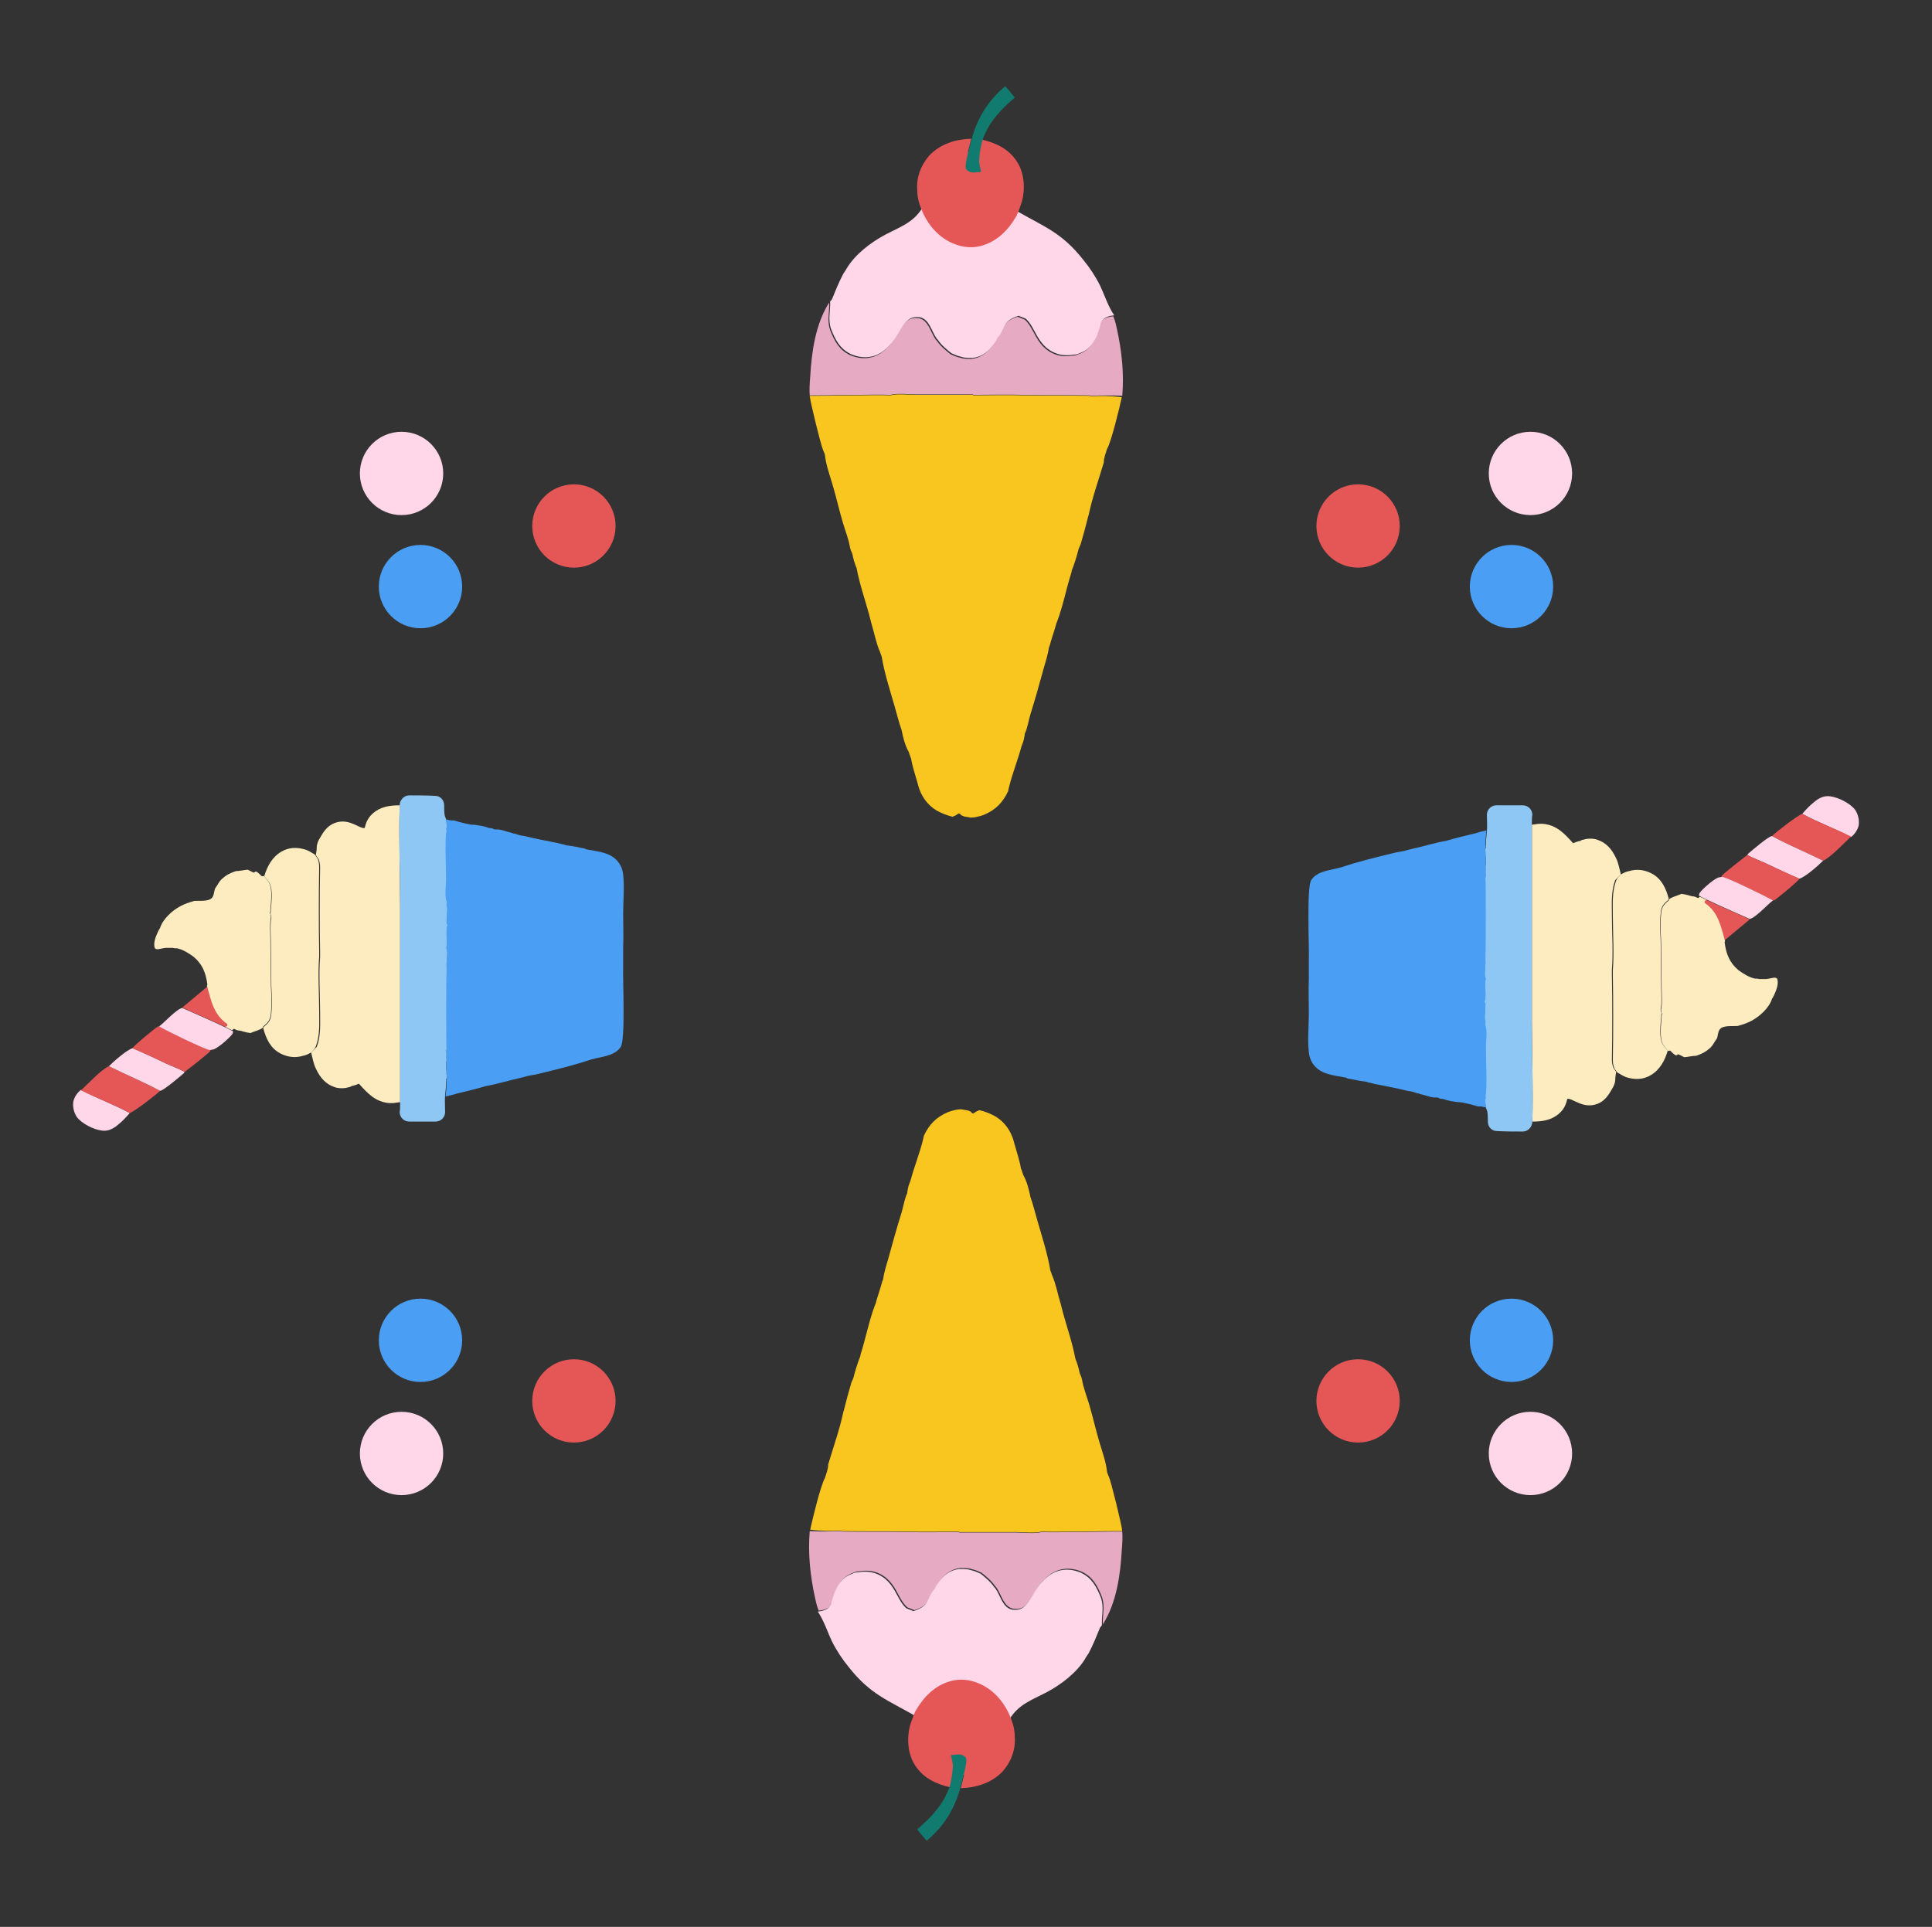 <?xml version="1.0" encoding="utf-8"?>
<!-- Generator: Adobe Illustrator 26.3.1, SVG Export Plug-In . SVG Version: 6.00 Build 0)  -->
<svg version="1.1" id="Layer_1" xmlns="http://www.w3.org/2000/svg" xmlns:xlink="http://www.w3.org/1999/xlink" x="0px" y="0px"
	 viewBox="0 0 408 407" style="enable-background:new 0 0 408 407;" xml:space="preserve">
<rect x="0" y="0" width="408" height="407" fill="#333333" stroke="none"/>
<style type="text/css">
	.st0{fill:#FFD7E9;}
	.st1{fill:#E55656;}
	.st2{fill:#FCECC0;}
	.st3{fill:#8EC6F4;}
	.st4{fill:#4A9FF4;}
	.st5{fill:#E6AAC3;}
	.st6{fill:#F8C61F;}
	.st7{fill:#117B70;}
</style>
<g>
	<g>
		<g>
			<path class="st0" d="M380.6,171.9c0.7-0.8,1.5-1.7,2.4-2.4c1-0.9,2.2-1.5,3.5-1.3c1.7,0.2,4.3,1.5,5.3,2.9
				c0.6,0.9,0.9,2.2,0.7,3.3c-0.2,0.9-0.9,1.9-1.6,2.4C387.5,175,383.9,173.7,380.6,171.9z"/>
			<path class="st1" d="M390.9,176.7c-1.3,1.2-4.4,4.5-5.9,5.1c-3.6-1.8-7.3-3.3-10.8-5.2c0.9-0.9,5.3-4.3,6.4-4.7
				C383.9,173.7,387.5,175,390.9,176.7z"/>
			<path class="st0" d="M374.2,176.6c3.5,1.9,7.2,3.4,10.8,5.2c-1,1-3.7,3.4-5,3.8c-2.4-1-4.7-2.1-7-3.2c-1.3-0.6-2.7-1.1-4-1.8
				c0.1-0.1,0.1-0.2,0.2-0.3C369.9,179.7,373.5,176.6,374.2,176.6z"/>
			<path class="st1" d="M380,185.6c-0.1,0.4-4.9,4.4-5.4,4.6c-0.1,0-0.2,0-0.3,0c-1.3-0.8-9.6-4.8-10.7-5l-0.1-0.1
				c0.2-0.4,4.8-4,5.5-4.5c1.3,0.7,2.6,1.2,4,1.8C375.3,183.5,377.7,184.6,380,185.6z"/>
			<path class="st0" d="M363.7,185.2c1.2,0.2,9.4,4.2,10.7,5c-1.2,0.9-3.7,3.7-4.9,3.9c-3.1-1.4-6.2-2.7-9.3-4.2
				c-0.5-0.2-0.9-0.5-1.4-0.7c0-0.3,0-0.4,0.2-0.7c0.6-0.8,3.2-3.1,4.1-3.2c0.3,0,0.1,0,0.4-0.1
				C363.6,185.3,363.6,185.3,363.7,185.2z"/>
			<path class="st1" d="M369.5,194.2l-5.4,4.5c-0.9-3.2-1.4-6.1-4.3-8.1l0-0.4l0.4-0.2C363.3,191.5,366.4,192.7,369.5,194.2z"/>
		</g>
		<path class="st2" d="M342.3,184.7c0.5-0.3,1.1-0.6,1.7-0.7c1.6-0.5,3.3-0.3,4.8,0.5c2.1,1.1,3,3.1,3.6,5.3l-0.1,0.3
			c-1,0.8-1.5,1.4-1.6,2.8c-0.2,1.9-0.1,3.9,0,5.8l0.1,9.5c0,1.5,0.2,3.4-0.1,4.9c0,0.4,0,0.6,0.2,0.9c-0.1,0.3-0.1,0.6-0.1,0.8
			c-0.1,1.5-0.5,4.3,0.3,5.7c0.3,0.5,0.7,1,1.1,1.4c-0.6,2.1-1.7,4.1-3.6,5.2c-1.5,0.9-3.2,1-4.9,0.5c-0.8-0.2-1.5-0.7-2.2-1.1
			c-0.2-0.3-0.4-0.6-0.6-0.9c-0.2-0.6-0.3-1-0.3-1.7c0,0,0,0,0-0.1c0.1-5.9,0.1-11.9,0-17.8l0-1.1c0.3-3.7,0-7.7,0-11.4
			c0-2.6-0.2-5.1,0.7-7.5C341.5,185.5,341.9,185.1,342.3,184.7z"/>
		<path class="st2" d="M358.2,223c1.2-0.4,2-0.8,3-1.7c0.4-0.4,0.7-0.9,1-1.4l0.4-0.6c0.2-0.6,0.2-1.4,0.6-1.9
			c0.7-0.9,2.8-0.6,3.8-0.7c1-0.3,2-0.6,2.9-1.1c1.7-0.9,3.7-2.7,4.3-4.6l0.4-0.7c0.5-1.1,1.1-2.5,0.7-3.6c-0.4-0.3-0.7-0.2-1.2-0.1
			c-0.5,0.1-0.9,0.2-1.4,0.2l-1.1,0c-0.4-0.1-0.6-0.1-1-0.1c-1.3-0.3-2.4-1-3.5-1.8c-1.9-1.6-2.6-3.5-2.9-5.9l0.1-0.2
			c-0.9-3.2-1.4-6.1-4.3-8.1l0-0.4l0.4-0.2c-0.5-0.2-0.9-0.5-1.4-0.7l-0.4,0.3c-0.4-0.2-0.8-0.4-1.3-0.4c-0.7-0.2-1.4-0.4-2.2-0.5
			c-0.5,0.2-1,0.4-1.6,0.6c-0.3,0.1-0.7,0.3-1,0.5l-0.1,0.3c-1,0.8-1.5,1.4-1.6,2.8c-0.2,1.9-0.1,3.9,0,5.8l0.1,9.5
			c0,1.5,0.2,3.4-0.1,4.9c0,0.4,0,0.6,0.2,0.9c-0.1,0.3-0.1,0.6-0.1,0.8c-0.1,1.5-0.5,4.3,0.3,5.7c0.3,0.5,0.7,1,1.1,1.4l0.4-0.1
			c0.3,0.3,0.7,0.7,1,0.9c0.5,0.3,0.4-0.1,0.7-0.1c0.2,0,1,0.5,1.3,0.6C356.1,223.3,357.5,223,358.2,223z"/>
		<path class="st2" d="M328.6,235.7c1.2-0.8,2-1.9,2.3-3.3l0.1-0.3c1-0.2,3.1,2,5.9,1.2c1.4-0.4,2.2-1.2,3-2.4
			c0.5-0.9,1.1-1.6,1.2-2.7c0-0.6,0.1-1.2,0.2-1.8c-0.2-0.3-0.4-0.6-0.6-0.9c-0.2-0.6-0.3-1-0.3-1.7c0,0,0,0,0-0.1
			c0.1-5.9,0.1-11.9,0-17.8l0-1.1c0.3-3.7,0-7.7,0-11.4c0-2.6-0.2-5.1,0.7-7.5c0.4-0.4,0.8-0.8,1.2-1.2c-0.3-1.1-0.5-2.4-1-3.4
			l-0.1-0.2c-0.8-1.7-2-3.1-3.8-3.7c-0.8-0.3-1.6-0.3-2.4-0.2l-0.8,0.2c-0.2,0-0.3,0.1-0.4,0.2c-0.6,0.1-1.1,0.3-1.6,0.5
			c-1.8-2-3.5-3.9-6.5-4.1c-0.5,0-0.9,0-1.4,0.1l-0.8,0.1l0,41.2c0,7.1,0.3,14.4,0.1,21.5C325.4,236.9,327.1,236.7,328.6,235.7z"/>
		<path class="st3" d="M323.5,174.1l0,41.2c0,7.1,0.3,14.3,0.1,21.5c0,0,0,0.1,0,0.1c0,0,0,0,0,0c0,1.1-0.9,2.1-2,2.1
			c-1.8,0-3.7,0-5.5-0.1c-1.1,0-1.9-0.9-1.9-2c0-0.9,0-1.9-0.2-2.4c-0.1-0.2-0.1-0.3-0.2-0.5c-0.1-0.7-0.3-1.5-0.1-2.1l-0.1-0.3
			c0.4-1.7,0.1-7.4,0.1-9.5c0,0,0,0,0-0.1c-0.1-1.5,0.4-3.9-0.1-5.3c-0.1-0.3-0.1-0.2,0-0.5l0-0.5l-0.1-0.4c0-1.1,0.1-2.2,0.1-3.3
			l-0.2-0.3c0.2-0.4,0.2-0.6,0.2-1.1c0.1-0.8-0.1-2.5,0-3.3c0-0.2,0-0.5,0-0.7c-0.2-0.9,0-1.9,0-2.8c0.1-0.2,0-0.5,0-0.7
			c0-0.5,0-1,0-1.5c0-0.1,0-0.1,0-0.2c0.1-1.2,0.1-15,0-15.7l0-0.1c0.1-0.2,0.1-0.5,0.1-0.7c0-0.2,0-0.4,0-0.6l0-0.1
			c0-0.2,0-0.5,0-0.7c0-0.2,0-0.3,0-0.5c0.1-0.7,0.1-1.6,0-2.3c0-0.2,0-0.4,0-0.7c-0.1-0.3-0.1-0.5,0-0.8c0.1-0.2,0.1-0.2,0.1-0.2
			c0-0.2,0-0.5,0-0.6c0-0.9,0.1-1.8,0.2-2.7c0.1-1.2,0-2.4,0-3.6c0-1.1,0.9-2,2-2c1.9,0,3.8,0,5.6,0c1.1,0,2,0.9,2,2
			C323.5,172.6,323.5,173.3,323.5,174.1z"/>
		<path class="st4" d="M313.8,231.8l-0.1-0.3c0.4-1.7,0.1-7.4,0.1-9.5c0,0,0,0,0-0.1c-0.1-1.5,0.4-3.9-0.1-5.3
			c-0.1-0.3-0.1-0.2,0-0.5l0-0.5l-0.1-0.4c0-1.1,0.1-2.2,0.1-3.3l-0.2-0.3c0.2-0.4,0.2-0.6,0.2-1.1c0.1-0.9-0.2-3.1,0.1-3.7
			c-0.4-1-0.1-2.2-0.1-3.2c0.1-0.2,0-0.5,0-0.7c0-0.5,0-1.1,0-1.6c0.1-0.2,0.1-15,0-15.8l0-0.1c0.2-0.3,0.1-0.6,0-1l0.1-0.9
			c-0.2-0.3-0.1-0.4-0.1-0.7c0.1-0.7,0.1-1.6,0-2.3c0-0.2,0-0.4,0-0.7c-0.1-0.3-0.1-0.5,0-0.8c0.1-0.3,0.1,0,0-0.5
			c0-0.1,0-0.1,0-0.2c0-1,0.1-2,0.2-2.9c-0.4,0.1-0.9,0.2-1.3,0.3l-1,0.3c-2.1,0.5-4.2,1-6.2,1.6c-2.4,0.4-4.8,1.2-7.2,1.7l-1.2,0.3
			c-0.4,0.2-2.2,0.4-2.8,0.6c-3.7,0.9-7.4,1.8-11,3l-1.2,0.3c-1.8,0.4-4,0.7-5.1,2.4c-1,1.5-0.4,14.2-0.5,16.7c0,1.3,0,2.6,0,3.9
			l0,0.3c-0.1,2.4,0,4.8,0,7.2c0,2.7-0.3,5.6,0,8.3c0.1,0.8,0.3,1.5,0.8,2.3c1.6,2.4,4.4,2.5,7,3l0.4,0.2l0.6,0.1
			c1,0.2,1.9,0.4,2.8,0.5l0.6,0.1l0.2,0.1c0.7,0.1,1.5,0.4,2.3,0.5c2,0.4,4.1,0.8,6.1,1.3c0.7,0.1,1.3,0.2,2,0.5
			c0.3,0,0.5,0.1,0.8,0.2c1,0.2,2.3,0.8,3.2,0.7c0.2,0,0.4,0,0.6,0.1c0.3,0.2,0.5,0.2,0.9,0.2c1,0.4,2.3,0.6,3.3,0.7
			c0.6-0.1,3.5,0.7,4.1,0.9l0.7,0c0.4,0.1,0.8,0.2,1.1,0.2C313.8,233.5,313.5,232.5,313.8,231.8z"/>
	</g>
	<g>
		<g>
			<path class="st0" d="M27.4,235.1c-0.7,0.8-1.5,1.7-2.4,2.4c-1,0.9-2.2,1.5-3.5,1.3c-1.7-0.2-4.3-1.5-5.3-2.9
				c-0.6-0.9-0.9-2.2-0.7-3.3c0.2-0.9,0.9-1.9,1.6-2.4C20.5,232,24.1,233.3,27.4,235.1z"/>
			<path class="st1" d="M17.1,230.3c1.3-1.2,4.4-4.5,5.9-5.1c3.6,1.8,7.3,3.3,10.8,5.2c-0.9,0.9-5.3,4.3-6.4,4.7
				C24.1,233.3,20.5,232,17.1,230.3z"/>
			<path class="st0" d="M33.8,230.4c-3.5-1.9-7.2-3.4-10.8-5.2c1-1,3.7-3.4,5-3.8c2.4,1,4.7,2.1,7,3.2c1.3,0.6,2.7,1.1,4,1.8
				c-0.1,0.1-0.1,0.2-0.2,0.3C38.1,227.3,34.5,230.4,33.8,230.4z"/>
			<path class="st1" d="M28,221.4c0.1-0.4,4.9-4.4,5.4-4.6c0.1,0,0.2,0,0.3,0c1.3,0.8,9.6,4.8,10.7,5l0.1,0.1
				c-0.2,0.4-4.8,4-5.5,4.5c-1.3-0.7-2.6-1.2-4-1.8C32.7,223.5,30.3,222.4,28,221.4z"/>
			<path class="st0" d="M44.3,221.8c-1.2-0.2-9.4-4.2-10.7-5c1.2-0.9,3.7-3.7,4.9-3.9c3.1,1.4,6.2,2.7,9.3,4.2
				c0.5,0.2,0.9,0.5,1.4,0.7c0,0.3,0,0.4-0.2,0.7c-0.6,0.8-3.2,3.1-4.1,3.2c-0.3,0-0.1,0-0.4,0.1C44.4,221.7,44.4,221.7,44.3,221.8z
				"/>
			<path class="st1" d="M38.5,212.8l5.4-4.5c0.9,3.2,1.4,6.1,4.3,8.1l0,0.4l-0.4,0.2C44.7,215.5,41.6,214.3,38.5,212.8z"/>
		</g>
		<path class="st2" d="M65.7,222.3c-0.5,0.3-1.1,0.6-1.7,0.7c-1.6,0.5-3.3,0.3-4.8-0.5c-2.1-1.1-3-3.1-3.6-5.3l0.1-0.3
			c1-0.8,1.5-1.4,1.6-2.8c0.2-1.9,0.1-3.9,0-5.8l-0.1-9.5c0-1.5-0.2-3.4,0.1-4.9c0-0.4,0-0.6-0.2-0.9c0.1-0.3,0.1-0.6,0.1-0.8
			c0.1-1.5,0.5-4.3-0.3-5.7c-0.3-0.5-0.7-1-1.1-1.4c0.6-2.1,1.7-4.1,3.6-5.2c1.5-0.9,3.2-1,4.9-0.5c0.8,0.2,1.5,0.7,2.2,1.1
			c0.2,0.3,0.4,0.6,0.6,0.9c0.2,0.6,0.3,1,0.3,1.7c0,0,0,0,0,0.1c-0.1,5.9-0.1,11.9,0,17.8l0,1.1c-0.3,3.7,0,7.7,0,11.4
			c0,2.6,0.2,5.1-0.7,7.5C66.5,221.5,66.1,221.9,65.7,222.3z"/>
		<path class="st2" d="M49.8,184c-1.2,0.4-2,0.8-3,1.7c-0.4,0.4-0.7,0.9-1,1.4l-0.4,0.6c-0.2,0.6-0.2,1.4-0.6,1.9
			c-0.7,0.9-2.8,0.6-3.8,0.7c-1,0.3-2,0.6-2.9,1.1c-1.7,0.9-3.7,2.7-4.3,4.6l-0.4,0.7c-0.5,1.1-1.1,2.5-0.7,3.6
			c0.4,0.3,0.7,0.2,1.2,0.1c0.5-0.1,0.9-0.2,1.4-0.2l1.1,0c0.4,0.1,0.6,0.1,1,0.1c1.3,0.3,2.4,1,3.5,1.8c1.9,1.6,2.6,3.5,2.9,5.9
			l-0.1,0.2c0.9,3.2,1.4,6.1,4.3,8.1l0,0.4l-0.4,0.2c0.5,0.2,0.9,0.5,1.4,0.7l0.4-0.3c0.4,0.2,0.8,0.4,1.3,0.4
			c0.7,0.2,1.4,0.4,2.2,0.5c0.5-0.2,1-0.4,1.6-0.6c0.3-0.1,0.7-0.3,1-0.5l0.1-0.3c1-0.8,1.5-1.4,1.6-2.8c0.2-1.9,0.1-3.9,0-5.8
			l-0.1-9.5c0-1.5-0.2-3.4,0.1-4.9c0-0.4,0-0.6-0.2-0.9c0.1-0.3,0.1-0.6,0.1-0.8c0.1-1.5,0.5-4.3-0.3-5.7c-0.3-0.5-0.7-1-1.1-1.4
			l-0.4,0.1c-0.3-0.3-0.7-0.7-1-0.9c-0.5-0.3-0.4,0.1-0.7,0.1c-0.2,0-1-0.5-1.3-0.6C51.9,183.7,50.5,184,49.8,184z"/>
		<path class="st2" d="M79.4,171.3c-1.2,0.8-2,1.9-2.3,3.3l-0.1,0.3c-1,0.2-3.1-2-5.9-1.2c-1.4,0.4-2.2,1.2-3,2.4
			c-0.5,0.9-1.1,1.6-1.2,2.7c0,0.6-0.1,1.2-0.2,1.8c0.2,0.3,0.4,0.6,0.6,0.9c0.2,0.6,0.3,1,0.3,1.7c0,0,0,0,0,0.1
			c-0.1,5.9-0.1,11.9,0,17.8l0,1.1c-0.3,3.7,0,7.7,0,11.4c0,2.6,0.2,5.1-0.7,7.5c-0.4,0.4-0.8,0.8-1.2,1.2c0.3,1.1,0.5,2.4,1,3.4
			l0.1,0.2c0.8,1.7,2,3.1,3.8,3.7c0.8,0.3,1.6,0.3,2.4,0.2l0.8-0.2c0.2,0,0.3-0.1,0.4-0.2c0.6-0.1,1.1-0.3,1.6-0.5
			c1.8,2,3.5,3.9,6.5,4.1c0.5,0,0.9,0,1.4-0.1l0.8-0.1l0-41.2c0-7.1-0.3-14.4-0.1-21.5C82.6,170.1,80.9,170.3,79.4,171.3z"/>
		<path class="st3" d="M84.5,232.9l0-41.2c0-7.1-0.3-14.3-0.1-21.5c0,0,0-0.1,0-0.1c0,0,0,0,0,0c0-1.1,0.9-2.1,2-2.1
			c1.8,0,3.7,0,5.5,0.1c1.1,0,1.9,0.9,1.9,2c0,0.9,0,1.9,0.2,2.4c0.1,0.2,0.1,0.3,0.2,0.5c0.1,0.7,0.3,1.5,0.1,2.1l0.1,0.3
			c-0.4,1.7-0.1,7.4-0.1,9.5c0,0,0,0,0,0.1c0.1,1.5-0.4,3.9,0.1,5.3c0.1,0.3,0.1,0.2,0,0.5l0,0.5l0.1,0.4c0,1.1-0.1,2.2-0.1,3.3
			l0.2,0.3c-0.2,0.4-0.2,0.6-0.2,1.1c-0.1,0.8,0.1,2.5,0,3.3c0,0.2,0,0.5,0,0.7c0.2,0.9,0,1.9,0,2.8c-0.1,0.2,0,0.5,0,0.7
			c0,0.5,0,1,0,1.5c0,0.1,0,0.1,0,0.2c-0.1,1.2-0.1,15,0,15.7l0,0.1c-0.1,0.2-0.1,0.5-0.1,0.7c0,0.2,0,0.4,0,0.6l0,0.1
			c0,0.2,0,0.5,0,0.7c0,0.2,0,0.3,0,0.5c-0.1,0.7-0.1,1.6,0,2.3c0,0.2,0,0.4,0,0.7c0.1,0.3,0.1,0.5,0,0.8c-0.1,0.2-0.1,0.2-0.1,0.2
			c0,0.2,0,0.5,0,0.6c0,0.9-0.1,1.8-0.2,2.7c-0.1,1.2,0,2.4,0,3.6c0,1.1-0.9,2-2,2c-1.9,0-3.8,0-5.6,0c-1.1,0-2-0.9-2-2
			C84.5,234.4,84.5,233.7,84.5,232.9z"/>
		<path class="st4" d="M94.2,175.2l0.1,0.3c-0.4,1.7-0.1,7.4-0.1,9.5c0,0,0,0,0,0.1c0.1,1.5-0.4,3.9,0.1,5.3c0.1,0.3,0.1,0.2,0,0.5
			l0,0.5l0.1,0.4c0,1.1-0.1,2.2-0.1,3.3l0.2,0.3c-0.2,0.4-0.2,0.6-0.2,1.1c-0.1,0.9,0.2,3.1-0.1,3.7c0.4,1,0.1,2.2,0.1,3.2
			c-0.1,0.2,0,0.5,0,0.7c0,0.5,0,1.1,0,1.6c-0.1,0.2-0.1,15,0,15.8l0,0.1c-0.2,0.3-0.1,0.6,0,1l-0.1,0.9c0.2,0.3,0.1,0.4,0.1,0.7
			c-0.1,0.7-0.1,1.6,0,2.3c0,0.2,0,0.4,0,0.7c0.1,0.3,0.1,0.5,0,0.8c-0.1,0.3-0.1,0,0,0.5c0,0.1,0,0.1,0,0.2c0,1-0.1,2-0.2,2.9
			c0.4-0.1,0.9-0.2,1.3-0.3l1-0.3c2.1-0.5,4.2-1,6.2-1.6c2.4-0.4,4.8-1.2,7.2-1.7l1.2-0.3c0.4-0.2,2.2-0.4,2.8-0.6
			c3.7-0.9,7.4-1.8,11-3l1.2-0.3c1.8-0.4,4-0.7,5.1-2.4c1-1.5,0.4-14.2,0.5-16.7c0-1.3,0-2.6,0-3.9l0-0.3c0.1-2.4,0-4.8,0-7.2
			c0-2.7,0.3-5.6,0-8.3c-0.1-0.8-0.3-1.5-0.8-2.3c-1.6-2.4-4.4-2.5-7-3l-0.4-0.2l-0.6-0.1c-1-0.2-1.9-0.4-2.8-0.5l-0.6-0.1l-0.2-0.1
			c-0.7-0.1-1.5-0.4-2.3-0.5c-2-0.4-4.1-0.8-6.1-1.3c-0.7-0.1-1.3-0.2-2-0.5c-0.3,0-0.5-0.1-0.8-0.2c-1-0.2-2.3-0.8-3.2-0.7
			c-0.2,0-0.4,0-0.6-0.1c-0.3-0.2-0.5-0.2-0.9-0.2c-1-0.4-2.3-0.6-3.3-0.7c-0.6,0.1-3.5-0.7-4.1-0.9l-0.7,0
			c-0.4-0.1-0.8-0.2-1.1-0.2C94.2,173.5,94.5,174.5,94.2,175.2z"/>
	</g>
</g>
<g>
	<g>
		<path class="st5" d="M175.1,63.9c0.1,2.1-0.5,3.7,0.2,5.8c0.9,2.3,1.9,4.2,4.2,5.3c1.6,0.7,3.4,0.9,5.1,0.3c1.1-0.4,2.2-1.2,3-2.1
			c1.7-1.6,2.5-4.3,4.1-5.5c0.6-0.5,1.5-0.6,2.3-0.5c2.1,0.4,2.5,3,3.6,4.5c0.1,0.1,0.1,0.2,0.2,0.2c0.8,1.2,1.8,2,2.9,2.9l0.7,0.3
			c0.6,0.3,1.2,0.4,1.9,0.6c0.6,0.1,1.3,0.1,1.9,0.1c1.7-0.2,2.9-1,4-2.3c0.4-0.5,0.8-1,1.1-1.6l0.1-0.2c1.9-2.2,0.8-3.6,4.5-4.8
			c0.5,0.2,1,0.4,1.5,0.6c0.9,0.8,1.4,1.8,2,2.9c1.1,2.1,2.3,3.7,4.6,4.5c1.2,0.4,2.4,0.4,3.6,0.2c0.4,0,0.8-0.1,1.2-0.3
			c1.7-0.6,2.6-1.6,3.4-3.2l0.3-0.6c0.3-0.9,0.6-1.7,0.8-2.7c0.1-0.1,0.2-0.3,0.3-0.4c0.6-0.8,1.6-1,2.5-1.1
			c0.4,0.9,0.6,1.9,0.8,2.8c1,4.6,1.5,9.3,1.1,14c-2.2-0.1-4.4-0.1-6.6,0l-0.3-0.1c-4.5-0.1-9,0-13.5-0.1l-0.5,0
			c-3.5-0.1-7,0-10.5,0l-0.2-0.1c-1.1,0-2.1,0-3.2,0l-0.2,0l-8.5,0c-1.7,0-3.9-0.3-5.5,0.1l-0.3,0c-2-0.1-4.1,0-6.2,0
			c-3.5,0-7,0.1-10.5,0.1c-0.1-1.2,0-2.7,0.1-3.9C171.4,74.3,172.2,68.5,175.1,63.9z"/>
		<path class="st0" d="M232.3,60.3c-1-2-2.2-3.8-3.6-5.5c-4.5-5.7-8.2-6.9-14.1-10.3c-3-1.7-5.4-3.8-6.3-7.3l0-0.4
			c-0.2-0.9-0.2-1.7-0.2-2.6c0.1-0.9,0.3-1.6,0.5-2.5c-0.8,0.2-1.5,0.4-2.3,0.6l-0.7,0.2l-1.1,0.5l-0.4,0.2
			c-1.3,0.8-2.6,1.7-3.7,2.8l-0.6,0.6l-0.4,0.4l-0.5,0.7c-0.3,0.3-0.6,0.6-0.8,0.9l-0.2,0.2l-0.5,0.7c-0.9,1.2-1.6,2.4-2.2,3.7
			l-0.4,0.7c-2,3.2-4.7,4-7.9,5.7c-3,1.6-6.3,4.1-8.1,7.1l-0.1,0.2l-0.6,0.9l-0.1,0.2c-0.9,1.7-1.6,3.5-2.3,5.2l-0.4,0.5
			c0.1,2.1-0.5,3.7,0.2,5.8c0.9,2.3,1.9,4.2,4.2,5.3c1.6,0.7,3.4,0.9,5.1,0.3c1.1-0.4,2.2-1.2,3-2.1c1.7-1.6,2.5-4.3,4.1-5.5
			c0.6-0.5,1.5-0.6,2.3-0.5c2.1,0.4,2.5,3,3.6,4.5c0.1,0.1,0.1,0.2,0.2,0.2c0.8,1.2,1.8,2,2.9,2.9l0.7,0.3c0.6,0.3,1.2,0.4,1.9,0.6
			c0.6,0.1,1.3,0.1,1.9,0.1c1.7-0.2,2.9-1,4-2.3c0.4-0.5,0.8-1,1.1-1.6l0.1-0.2c1.9-2.2,0.8-3.6,4.5-4.8c0.5,0.2,1,0.4,1.5,0.6
			c0.9,0.8,1.4,1.8,2,2.9c1.1,2.1,2.3,3.7,4.6,4.5c1.2,0.4,2.4,0.4,3.6,0.2c0.4,0,0.8-0.1,1.2-0.3c1.7-0.6,2.6-1.6,3.4-3.2l0.3-0.6
			c0.3-0.9,0.6-1.7,0.8-2.7c0.1-0.1,0.2-0.3,0.3-0.4c0.6-0.8,1.6-1,2.5-1.1C234,64.7,233.3,62.4,232.3,60.3z"/>
		<path class="st6" d="M230.4,83.7l-0.3-0.1c-4.5-0.1-9,0-13.5-0.1l-0.5,0c-3.5-0.1-7,0-10.5,0l-0.2-0.1c-1.1,0-2.1,0-3.2,0l-0.2,0
			l-8.5,0c-1.7,0-3.9-0.3-5.5,0.1l-0.3,0c-2-0.1-4.1,0-6.2,0c-3.5,0-7,0.1-10.5,0.1c0.1,1.3,2.4,10.6,2.8,11.4
			c0.1,0.3,0.3,0.7,0.4,1c0.2,2.1,1,4.3,1.6,6.3c0.8,2.7,1.4,5.4,2.2,8.1c0.5,1.7,1.2,3.4,1.5,5.2c0.1,0.5,0.3,0.9,0.5,1.4
			c0.2,1,0.5,2.1,0.9,3c0.7,3.8,2.1,7.5,3,11.2l0.1,0.4c0.6,1.9,1,4.2,1.8,6l0.4,1.1c0.6,3.6,1.7,6.9,2.7,10.4
			c0.5,1.7,0.9,3.4,1.5,5.1c0.3,1.5,0.7,3.2,1.5,4.6c0.2,0.5,0.3,1,0.5,1.4c0.3,1.8,0.9,3.5,1.4,5.3l0.1,0.4
			c0.6,2.2,1.9,4.1,3.9,5.3c1.1,0.6,2.1,1,3.3,1.3c0.1,0,0.2,0,0.3-0.1c0.4-0.1,0.7-0.4,1.1-0.6c0.3,0.1,0.1,0,0.4,0.3
			c0.5,0.4,1,0.4,1.6,0.5c0.7,0.3,2.6-0.2,3.3-0.5c2.4-1,4-2.6,5.1-5l0.1-0.5c0.7-3,1.9-5.9,2.7-8.9l0.3-0.8
			c0.2-0.5,0.3-1.1,0.4-1.7l0-0.2c0.6-1.2,0.8-2.8,1.2-4.1c1-3.2,1.9-6.4,2.8-9.7c0.4-1.4,0.9-2.9,1.1-4.4l0.2-0.5
			c0.4-1.6,1-3.1,1.4-4.7l0.1-0.2c1.3-3.4,2-7.2,3.1-10.6l0-0.2c0.6-1.5,1.1-3.1,1.5-4.7l0.4-0.9c0.6-2,1.1-3.9,1.6-5.9l0.1-0.3
			c0.8-3.8,2.1-7.4,3.2-11.1c0-1,0.4-1.9,0.7-2.9c0.9-1.5,2.7-9,3.1-10.9C234.7,83.6,232.5,83.6,230.4,83.7z"/>
		<g>
			<path class="st1" d="M214.8,34.2c-1.7-2.7-4.4-4-7.4-4.7c-0.3,1-0.5,2-0.6,3l-2.4-0.4c0.3-1.2,0.6-2.3,0.7-2.8
				c-3.3,0.1-6.5,1.1-8.8,3.5c-1.8,2-2.8,4.6-2.6,7.3c0,0.8,0.1,1.6,0.3,2.4c1,3.5,3,6.6,6.2,8.4c2.2,1.2,4.6,1.7,7.1,1
				c3.3-0.9,5.7-3.4,7.3-6.2c0.1-0.1,0.1-0.2,0.2-0.4c0.4-0.9,0.7-1.8,1-2.7C216.5,40.1,216.4,36.7,214.8,34.2z"/>
			<path class="st7" d="M205.2,29.4c1.2-4.5,3.5-8.2,7.1-11.2c0.7,0.8,1.4,1.6,2,2.4c-3,2.6-5.4,5.1-6.8,8.9
				c-0.4,1.4-0.6,2.7-0.7,4.1c-0.1,0.9,0.2,1.8,0.4,2.7c-0.6,0-1.4,0.2-2,0.1c-0.5-0.1-0.9-0.3-1.2-0.7
				C203.6,34.9,204.9,30.6,205.2,29.4z"/>
		</g>
	</g>
	<g>
		<path class="st5" d="M232.9,343.1c-0.1-2.1,0.5-3.7-0.2-5.8c-0.9-2.3-1.9-4.2-4.2-5.3c-1.6-0.7-3.4-0.9-5.1-0.3
			c-1.1,0.4-2.2,1.2-3,2.1c-1.7,1.6-2.5,4.3-4.1,5.5c-0.6,0.5-1.5,0.6-2.3,0.5c-2.1-0.4-2.5-3-3.6-4.5c-0.1-0.1-0.1-0.2-0.2-0.2
			c-0.8-1.2-1.8-2-2.9-2.9l-0.7-0.3c-0.6-0.3-1.2-0.4-1.9-0.6c-0.6-0.1-1.3-0.1-1.9-0.1c-1.7,0.2-2.9,1-4,2.3
			c-0.4,0.5-0.8,1-1.1,1.6l-0.1,0.2c-1.9,2.2-0.8,3.6-4.5,4.8c-0.5-0.2-1-0.4-1.5-0.6c-0.9-0.8-1.4-1.8-2-2.9
			c-1.1-2.1-2.3-3.7-4.6-4.5c-1.2-0.4-2.4-0.4-3.6-0.2c-0.4,0-0.8,0.1-1.2,0.3c-1.7,0.6-2.6,1.6-3.4,3.2l-0.3,0.6
			c-0.3,0.9-0.6,1.7-0.8,2.7c-0.1,0.1-0.2,0.3-0.3,0.4c-0.6,0.8-1.6,1-2.5,1.1c-0.4-0.9-0.6-1.9-0.8-2.8c-1-4.6-1.5-9.3-1.1-14
			c2.2,0.1,4.4,0.1,6.6,0l0.3,0.1c4.5,0.1,9,0,13.5,0.1l0.5,0c3.5,0.1,7,0,10.5,0l0.2,0.1c1.1,0,2.1,0,3.2,0l0.2,0l8.5,0
			c1.7,0,3.9,0.3,5.5-0.1l0.3,0c2,0.1,4.1,0,6.2,0c3.5,0,7-0.1,10.5-0.1c0.1,1.2,0,2.7-0.1,3.9C236.6,332.7,235.8,338.5,232.9,343.1
			z"/>
		<path class="st0" d="M175.7,346.7c1,2,2.2,3.8,3.6,5.5c4.5,5.7,8.2,6.9,14.1,10.3c3,1.7,5.4,3.8,6.3,7.3l0,0.4
			c0.2,0.9,0.2,1.7,0.2,2.6c-0.1,0.9-0.3,1.6-0.5,2.5c0.8-0.2,1.5-0.4,2.3-0.6l0.7-0.2l1.1-0.5l0.4-0.2c1.3-0.8,2.6-1.7,3.7-2.8
			l0.6-0.6l0.4-0.4l0.5-0.7c0.3-0.3,0.6-0.6,0.8-0.9l0.2-0.2l0.5-0.7c0.9-1.2,1.6-2.4,2.2-3.7l0.4-0.7c2-3.2,4.7-4,7.9-5.7
			c3-1.6,6.3-4.1,8.1-7.1l0.1-0.2l0.6-0.9l0.1-0.2c0.9-1.7,1.6-3.5,2.3-5.2l0.4-0.5c-0.1-2.1,0.5-3.7-0.2-5.8
			c-0.9-2.3-1.9-4.2-4.2-5.3c-1.6-0.7-3.4-0.9-5.1-0.3c-1.1,0.4-2.2,1.2-3,2.1c-1.7,1.6-2.5,4.3-4.1,5.5c-0.6,0.5-1.5,0.6-2.3,0.5
			c-2.1-0.4-2.5-3-3.6-4.5c-0.1-0.1-0.1-0.2-0.2-0.2c-0.8-1.2-1.8-2-2.9-2.9l-0.7-0.3c-0.6-0.3-1.2-0.4-1.9-0.6
			c-0.6-0.1-1.3-0.1-1.9-0.1c-1.7,0.2-2.9,1-4,2.3c-0.4,0.5-0.8,1-1.1,1.6l-0.1,0.2c-1.9,2.2-0.8,3.6-4.5,4.8
			c-0.5-0.2-1-0.4-1.5-0.6c-0.9-0.8-1.4-1.8-2-2.9c-1.1-2.1-2.3-3.7-4.6-4.5c-1.2-0.4-2.4-0.4-3.6-0.2c-0.4,0-0.8,0.1-1.2,0.3
			c-1.7,0.6-2.6,1.6-3.4,3.2l-0.3,0.6c-0.3,0.9-0.6,1.7-0.8,2.7c-0.1,0.1-0.2,0.3-0.3,0.4c-0.6,0.8-1.6,1-2.5,1.1
			C174,342.3,174.7,344.6,175.7,346.7z"/>
		<path class="st6" d="M177.6,323.3l0.3,0.1c4.5,0.1,9,0,13.5,0.1l0.5,0c3.5,0.1,7,0,10.5,0l0.2,0.1c1.1,0,2.1,0,3.2,0l0.2,0l8.5,0
			c1.7,0,3.9,0.3,5.5-0.1l0.3,0c2,0.1,4.1,0,6.2,0c3.5,0,7-0.1,10.5-0.1c-0.1-1.3-2.4-10.6-2.8-11.4c-0.1-0.3-0.3-0.7-0.4-1
			c-0.2-2.1-1-4.3-1.6-6.3c-0.8-2.7-1.4-5.4-2.2-8.1c-0.5-1.7-1.2-3.4-1.5-5.2c-0.1-0.5-0.3-0.9-0.5-1.4c-0.2-1-0.5-2.1-0.9-3
			c-0.7-3.8-2.1-7.5-3-11.2l-0.1-0.4c-0.6-1.9-1-4.2-1.8-6l-0.4-1.1c-0.6-3.6-1.7-6.9-2.7-10.4c-0.5-1.7-0.9-3.4-1.5-5.1
			c-0.3-1.5-0.7-3.2-1.5-4.6c-0.2-0.5-0.3-1-0.5-1.4c-0.3-1.8-0.9-3.5-1.4-5.3l-0.1-0.4c-0.6-2.2-1.9-4.1-3.9-5.3
			c-1.1-0.6-2.1-1-3.3-1.3c-0.1,0-0.2,0-0.3,0.1c-0.4,0.1-0.7,0.4-1.1,0.6c-0.3-0.1-0.1,0-0.4-0.3c-0.5-0.4-1-0.4-1.6-0.5
			c-0.7-0.3-2.6,0.2-3.3,0.5c-2.4,1-4,2.6-5.1,5l-0.1,0.5c-0.7,3-1.9,5.9-2.7,8.9l-0.3,0.8c-0.2,0.5-0.3,1.1-0.4,1.7l0,0.2
			c-0.6,1.2-0.8,2.8-1.2,4.1c-1,3.2-1.9,6.4-2.8,9.7c-0.4,1.4-0.9,2.9-1.1,4.4l-0.2,0.5c-0.4,1.6-1,3.1-1.4,4.7l-0.1,0.2
			c-1.3,3.4-2,7.2-3.1,10.6l0,0.2c-0.6,1.5-1.1,3.1-1.5,4.7l-0.4,0.9c-0.6,2-1.1,3.9-1.6,5.9l-0.1,0.3c-0.8,3.8-2.1,7.4-3.2,11.1
			c0,1-0.4,1.9-0.7,2.9c-0.9,1.5-2.7,9-3.1,10.9C173.3,323.4,175.5,323.4,177.6,323.3z"/>
		<g>
			<path class="st1" d="M193.2,372.8c1.7,2.7,4.4,4,7.4,4.7c0.3-1,0.5-2,0.6-3l2.4,0.4c-0.3,1.2-0.6,2.3-0.7,2.8
				c3.3-0.1,6.5-1.1,8.8-3.5c1.8-2,2.8-4.6,2.6-7.3c0-0.8-0.1-1.6-0.3-2.4c-1-3.5-3-6.6-6.2-8.4c-2.2-1.2-4.6-1.7-7.1-1
				c-3.3,0.9-5.7,3.4-7.3,6.2c-0.1,0.1-0.1,0.2-0.2,0.4c-0.4,0.9-0.7,1.8-1,2.7C191.5,366.9,191.6,370.3,193.2,372.8z"/>
			<path class="st7" d="M202.8,377.6c-1.2,4.5-3.5,8.2-7.1,11.2c-0.7-0.8-1.4-1.6-2-2.4c3-2.6,5.4-5.1,6.8-8.9
				c0.4-1.4,0.6-2.7,0.7-4.1c0.1-0.9-0.2-1.8-0.4-2.7c0.6,0,1.4-0.2,2-0.1c0.5,0.1,0.9,0.3,1.2,0.7
				C204.4,372.1,203.1,376.4,202.8,377.6z"/>
		</g>
	</g>
</g>
<g>
	<g>
		<g>
			<circle class="st0" cx="84.8" cy="100" r="8.8"/>
			<circle class="st1" cx="121.2" cy="111.1" r="8.8"/>
			<circle class="st4" cx="88.8" cy="123.9" r="8.8"/>
		</g>
		<g>
			<circle class="st0" cx="323.2" cy="100" r="8.8"/>
			<circle class="st1" cx="286.8" cy="111.1" r="8.8"/>
			<circle class="st4" cx="319.2" cy="123.9" r="8.8"/>
		</g>
	</g>
	<g>
		<g>
			<circle class="st0" cx="84.8" cy="307" r="8.8"/>
			<circle class="st1" cx="121.2" cy="295.9" r="8.8"/>
			<circle class="st4" cx="88.8" cy="283.1" r="8.8"/>
		</g>
		<g>
			<circle class="st0" cx="323.2" cy="307" r="8.8"/>
			<circle class="st1" cx="286.8" cy="295.9" r="8.8"/>
			<circle class="st4" cx="319.2" cy="283.1" r="8.8"/>
		</g>
	</g>
</g>
</svg>
